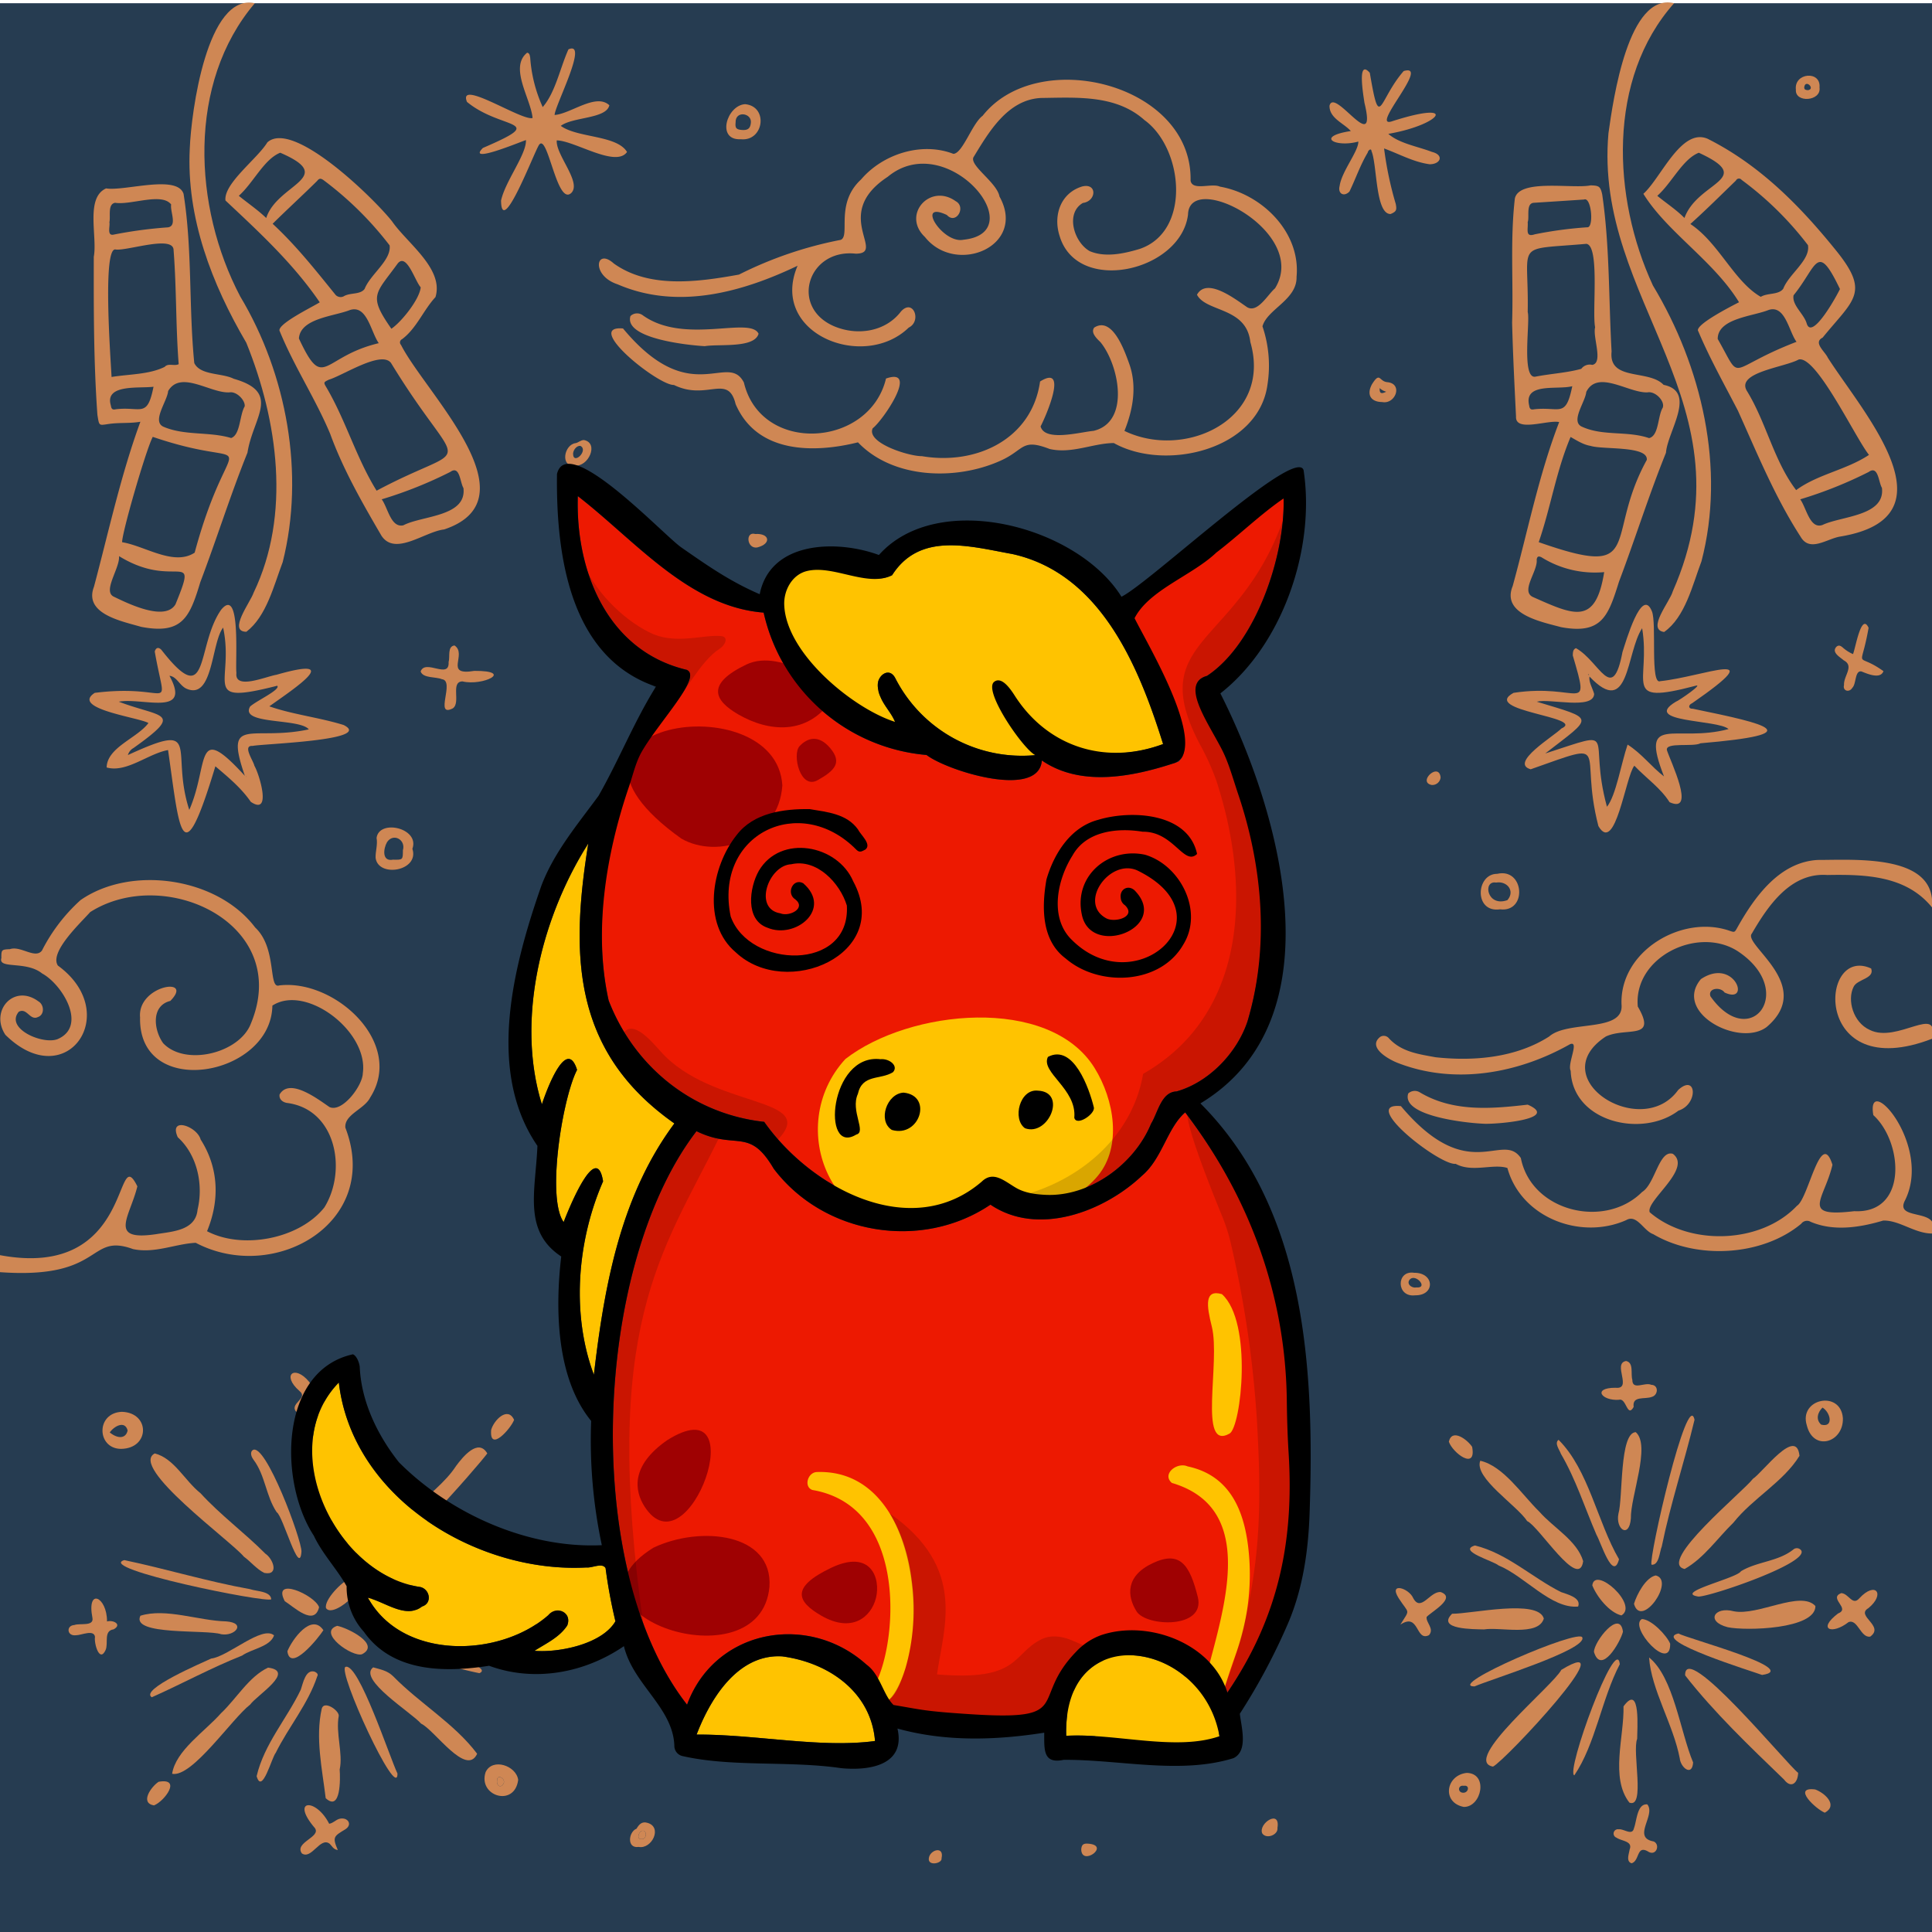 <svg width="600" height="600" viewBox="0 0 600 600" xmlns="http://www.w3.org/2000/svg" xmlns:xlink="http://www.w3.org/1999/xlink">
  <path d="M600,1H0V601H600Z" style="fill: #263C51"/>
  <g>
    <path d="M0,389.8c41.882,7.816,35.454-35.896,42.659-21.37-2.29,9.448-9.352,17.143,5.943,14.834,5.057-.824,12.176-1.13,12.757-7.62,1.857-7.756-.086-16.978-6.152-22.463-2.922-6.528,5.996-3.413,7.1.693,5.716,8.951,5.913,19.013,1.993,28.49,11.048,5.789,28.663,2.404,36.442-7.393,7.104-11.463,3.686-30.544-11.683-32.452-1.61-.319-2.43-1.386-2.228-2.619,3.097-5.315,11.86,1.424,15.47,3.89,3.943,1.875,10.306-6.607,10.378-10.501,1.832-12.945-17.678-27.78-28.088-20.985-.346,22.067-41.659,29.399-41.089,3.669-.892-10.014,16.989-12.831,9.392-5.126-6.042,1.495-5.163,9.03-2.225,13.126,6.879,7.281,23.74,3.116,27.244-6.092,12.869-30.899-26.659-49.396-49.899-34.625-3.014,3.401-12.748,12.43-10.04,16.612,20.27,14.746,2.608,40.149-16.301,21.505-4.944-7.484,2.711-15.991,10.264-10.381,1.79,1.011,1.968,4.122-.144,4.86-2.521,1.226-3.403-3.01-5.958-1.636-4.338,5.209,7.435,10.315,12.063,8.491,9.322-4.002,1.496-16.967-4.823-20.39-4.951-4.027-13.722-1.226-12.649-4.79-.03-2.584.082-2.651,2.657-2.753,3.292-1.172,7.819,3.146,9.934.457a54.068,54.068,0,0,1,12.003-15.701c15.76-10.932,42.523-7.03,54.23,8.518,6.881,6.417,3.981,19.151,7.471,17.987,17.218-2.077,39.075,17.871,28.241,34.815-1.793,3.64-8.086,5.255-7.706,9.361,11.343,29.448-22.011,48.62-46.47,35.753-6.344.316-12.734,3.384-19.471,1.95C27.076,382.737,32.502,397.434,0,395.08Z" style="fill: #CF8754"/>
    <path d="M600,281.8c-8.035-9.908-20.706-10.273-32.529-10.06-11.338-.824-18.35,9.465-23.414,18.175-2.947,3.438,19.821,16.11,4.575,29.048-8.514,6.374-29.159-4.501-20.401-14.889,10.417-6.952,15.744,8.044,7.342,4.151-1.232-1.809-5.228-1.437-4.387,1.181,12.345,17.48,27.112-1.66,8.481-14.005-12.347-7.934-32.419,1.808-31.037,17.193,6.185,10.59-3.502,6.29-9.928,9.306-19.723,12.978,11.053,32.472,22.468,16.61,5.745-5.251,6.335,4.415.088,6.41-11.253,8.548-32.883,3.589-33.47-12.376-1.133-2.139,2.837-9.468-.21-8.256-16.024,9.078-35.754,12.682-53.381,5.858-2.937-1.105-9.68-4.911-5.551-8.141a2.055,2.055,0,0,1,2.641.386c3.901,4.306,9.302,4.973,14.53,5.947,11.955,1.303,25.002.145,35.31-6.456,5.832-5.135,23.229-1.118,22.454-9.892-.671-16.481,18.644-28.092,33.551-22.933,1.599.543,1.57.532,2.472-1.096,5.339-9.495,13.055-20.255,24.935-20.897C576.274,267.073,601.418,265.162,600,281.8Z" style="fill: #CF8754"/>
    <path d="M600,383.08c-5.401-.004-10.176-4.194-15.177-4.018-7.204,2.147-15.379,3.435-22.509.38a2.232,2.232,0,0,0-2.936.609c-12.135,10.11-32.489,11.176-45.944,3.236-3.044-1.054-5.048-6.302-8.396-4.371-14.164,6.306-32.693-.789-36.901-16.187-4.427-1.437-10.943,1.51-16.065-1.292-4.906.613-30.213-19.222-16.999-17.919,21.039,25.039,31.442,7.6,37.24,16.123,3.252,16.616,26.044,22.149,37.651,10.543,4.05-2.475,5.245-13.151,9.553-11.858,6.186,4.607-8.526,14.62-7.18,18.149,12.2,10.524,34.477,9.907,45.731-2.018,3.566-2.145,7.379-24.302,11.018-12.717-2.512,10.792-10.23,16.431,6.775,14.401,16.697.84,15.147-21.443,5.918-29.827-2.382-13.943,18.47,9.226,9.814,26.522C588.197,379.433,603.295,374.783,600,383.08Z" style="fill: #CF8754"/>
    <path d="M519.904 1c-20.856,23.432-19.18,60.435-6.576,87.662,15.156,25.16,22.627,56.781,15.08,85.655-2.8,7.381-5.046,17.346-11.598,21.954-5.567-.78,1.873-9.507,2.681-12.614,25.637-58.249-24.676-89.952-19.965-142.331C501.019,30.729,505.726-2.433,519.904 1Z" style="fill: #CF8754"/>
    <path d="M79.137 1C58.113,25.721,59.965,64.261,74.604,92.066,89.067,116.196,94.71,147.126,87.802,174.551c-2.765,7.273-5.029,16.868-11.289,21.649-5.879.002,1.336-9.293,2.245-12.119,11.642-24.21,7.528-53.473-2.264-77.634C65.809,88.242,57.842,67.627,58.935,46.172,59.363,34.854,64.31-2.246,79.137 1Z" style="fill: #CF8754"/>
    <path d="M600,322.6c-37.222,14.365-35.188-29.314-18.896-21.83,1.177,3.199-4.352,3.264-5.46,5.712-2.052,4.076-.158,11.029,5.023,13.368C589.263,324.145,602.454,311.632,600,322.6Z" style="fill: #CF8754"/>
    <path d="M247.693,82.533c-17.243,8.236-37.257,13.82-55.892,5.765-8.308-2.719-6.768-11.497-1.215-6.496,11.008,7.923,26.28,5.751,38.906,3.477a121.214,121.214,0,0,1,31.617-10.789c3.07-1.335-1.857-11.252,6.298-18.749,6.691-7.863,18.754-11.797,28.681-7.96,2.892-.137,5.803-9.422,9.074-11.818,17.22-21.858,65.226-9.883,64.581,20.143.572,3.281,6.536.64,9.135,1.859,13.027,2.284,25.101,14.172,23.78,27.992.198,7.164-9.102,10.018-10.586,15.393a37.987,37.987,0,0,1,1.569,17.996c-2.684,20.402-31.766,27.189-47.739,18.246-6.48.053-13.057,3.433-19.936,1.841-8.81-3.406-7.748.29-15.236,3.638-13.762,6.214-33.377,5.716-44.28-5.701-13.37,3.33-31.293,3.663-37.992-11.857-2.337-9.631-8.938-.924-19.17-5.964-4.806.242-28.299-18.601-15.807-17.544,21.035,25.349,32.522,6.99,37.544,16.796,5.31,22.349,38.971,20.259,44.137-1.244,10.426-3.621-1.017,13.087-4.139,15.452-2.066,4.541,11.311,8.726,15.287,8.654,16.711,2.87,34.148-5.155,36.691-23.181,8.936-5.616,1.819,10.816.166,13.939,1.296,4.843,12.235,1.771,16.442,1.386,11.554-2.727,7.869-20.587,2.146-27.55-1.194-1.164-3.11-2.962-1.933-4.524,5.637-3.576,9.395,7.137,10.861,11.206,2.515,7.025,1.156,14.338-1.472,20.885,18.863,9.126,46.027-3.654,39.092-27.615-1.216-10.907-13.718-9.202-16.569-14.678,3.076-5.565,11.947,1.422,15.609,3.897,3.263,1.839,6.338-3.931,8.622-5.872,10.853-17.494-26.654-36.928-27.013-22.909-2.199,17.614-34.446,25.051-39.892,6.595-2.022-6.304.284-13.275,7.013-15.329,4.735-1.181,4.462,4.573.23,5.116-5.523,3.178-2.775,12.23,2.139,14.977,4.824,2.026,10.545.776,15.427-.675,16.19-5.416,13.633-31.317,1.544-40.047-8.841-7.903-21.012-6.995-32.118-6.856-10.357.499-16.185,10.538-21.004,18.459-1.085,2.673,7.32,7.803,8.107,12.135,8.613,15.479-13.554,24.67-23.157,12.574-7.27-6.835,1.548-16.839,9.558-11.114,3.369,1.791.111,7.428-2.741,4.283-9.864-4.634-1.306,9.03,5.133,7.688,21.873-2.251-5.044-34.842-23.511-19.538-17.682,11.621-.191,23.829-9.911,23.867-14.909-1.636-20.662,16.75-6.539,22.62,7.221,2.956,15.833,1.566,20.58-4.672,3.792-4.179,6.547,3.002,2.396,5.017C268.179,115.335,238.767,103.542,247.693,82.533Z" style="fill: #CF8754"/>
    <path d="M540.072,93.867c-7.827-12.817-22.416-21.845-29.709-33.684,5.433-4.797,11.737-20.608,19.959-17.085,15.983,8.029,28.395,20.521,39.498,34.222,11.184,13.631,5.963,15.535-3.792,27.535-3.032,1.529.73,4.298,1.609,6.222,10.91,17.087,40.162,49.457,3.986,55.535-4.104.58-9.51,5.043-12.386.141-7.986-12.325-13.504-25.899-19.512-39.221-4.212-8.141-8.744-16.218-12.304-24.648C525.955,101.048,537.814,95.017,540.072,93.867ZM580.434,141.27c-4.208-5.213-16.328-30.944-21.826-29.621-4.464,2.457-19.602,3.978-16.084,9.776,5.997,9.734,8.382,21.772,15.286,30.781C564.591,147.233,573.317,145.988,580.434,141.27ZM524.958,69.565c8.822,5.835,13.545,17.828,21.864,22.62,2.123-1.297,5.536-.535,6.991-2.534,1.718-4.534,8.506-8.908,7.659-13.526A101.929,101.929,0,0,0,540.878,55.867a1.039,1.039,0,0,0-1.774.212C534.366,60.662,529.853,65.159,524.958,69.565Zm32.971,36.588c-2.405-3.191-3.488-11.631-8.721-9.87-4.865,1.963-15.787,2.594-15.757,8.989C541.439,119.292,535.584,114.762,557.929,106.153Zm1.149,48.916c1.932,2.666,2.986,9.383,6.935,7.955,5.786-2.775,19.511-2.702,18.439-11.517-1.078-1.779-1.105-7.072-4.115-4.934A130.236,130.236,0,0,1,559.078,155.069ZM523.125,67.701c4.05-11.363,22.469-11.961,4.46-20.266-5.045,1.981-8.362,9.357-12.898,13.375C517.515,63.15,520.514,65.06,523.125,67.701ZM571.414,89.765c-7.18-14.991-7.046-7.102-14.401,1.932-.6,3.045,3.204,5.75,4.072,8.749C562.72,105.924,570.52,91.696,571.414,89.765Z" style="fill: #CF8754"/>
    <path d="M99.3,93.888c-8.231-12.063-18.849-21.832-29.278-31.619-.625-5.275,9.966-13.016,13.004-18.053,8.023-7.257,33.361,17.697,38.743,24.539,4.656,6.764,16.146,14.681,13.472,23.508-3.774,4.086-5.884,9.718-10.369,13.069a1.105,1.105,0,0,0-.417.325,1.106,1.106,0,0,0,.084,1.463c7.545,14.897,41.814,47.812,13.377,57.31-6.007.649-15.222,8.423-19.468,1.912-5.948-10.194-11.875-20.513-15.919-31.641-4.56-10.878-11.18-20.884-15.639-31.802C85.552,100.87,97.171,95.249,99.3,93.888ZM116.958,152.388c30.669-16.331,26.754-3.178,4.471-39.67-3.016-3.976-14.951,3.917-19.296,5.192-1.649.806-1.708.822-.778,2.386C107.413,130.588,110.634,142.214,116.958,152.388ZM84.669,69.495c7.254,6.726,13.163,14.192,19.36,21.855a2.153,2.153,0,0,0,2.653.708c1.98-1.263,5.171-.45,6.552-2.331,1.773-4.543,8.372-8.902,7.765-13.522a104.648,104.648,0,0,0-20.547-20.276c-.796-.558-1.314-.605-1.956.25C93.919,60.711,89.236,64.975,84.669,69.495ZM117.625,106.577c-2.492-3.542-3.624-12.029-8.979-10.283C103.7,98.257,93.261,98.831,92.832,105.13,100.656,121.851,99.837,110.789,117.625,106.577Zm.922,48.486c1.948,2.678,2.827,8.927,6.721,8.078,5.724-3.043,19.731-2.622,18.659-11.583-1.071-1.755-1.103-7.116-4.06-5.013A129.971,129.971,0,0,1,118.547,155.063ZM82.679,67.705c3.411-10.633,22.285-12.529,4.354-20.275-5.033,1.99-8.351,9.367-12.87,13.377C77.022,63.144,79.986,65.126,82.679,67.705ZM121.549,102.096c3.206-2.183,8.788-9.23,9.104-12.877-1.759-1.874-4.338-10.783-7.131-7.408C116.651,91.328,114.192,91.599,121.549,102.096Z" style="fill: #CF8754"/>
    <path d="M43.601,130.976c-3.162.561-6.422.215-9.666.669-3.298.462-3.099.773-3.684-2.812-1.171-16.324-1.159-32.725-1.125-49.086,1.18-6.193-2.704-18.356,3.829-21.238,5.687.943,22.078-4.419,24.054,1.7C59.752,77.5,58.591,95.115,60.337,112.756c1.908,3.887,8.55,3.009,12.257,4.879,14.922,4.245,5.939,12.026,4.261,22.944-5.34,13.229-9.569,26.862-14.649,40.22-3.292,10.939-5.593,16.32-18.371,13.874-5.964-1.753-17.904-3.984-14.653-12.45C33.754,165.099,37.516,147.546,43.601,130.976Zm3.845,4.693c-2.092,3.932-9.559,29.711-9.525,32.718,7.068,1.134,16.04,7.514,22.535,3.246C71.865,129.374,81.822,147.413,47.447,135.669ZM34.645,117.072c5.361-.884,11.703-.742,16.509-3.144,1.089-1.255,3.001-.135,4.339-.83-.928-11.794-.658-23.615-1.584-35.405-.012-4.779-14.297.25-17.951-.201C31.696,76.314,34.437,112.4,34.645,117.072Zm37.139,18.96c2.886-.991,2.581-7.07,4.205-9.821.249-1.811-2.457-4.754-4.745-4.355-5.898.325-15.123-7.022-19.027-.418-.259,3.147-5.169,9.416-1.448,11.093C57.392,135.372,64.942,133.976,71.785,136.032ZM36.97,172.716c.3,3.78-5.292,11.004-1.546,12.629,4.484,2.164,15.855,7.725,19.075,2.333C61.834,169.704,54.548,183.525,36.97,172.716ZM33.976,69.02c.267,1.193-.833,4.179,1.182,3.869A135.887,135.887,0,0,1,52.163,70.607c2.975-.469.601-4.999.996-7.103-2.95-3.809-12.496.266-17.407-.526C33.36,63.383,34.397,67.211,33.976,69.02ZM47.676,120.106c-4.355.582-15.336-.953-13.237,5.857.137,1.081.555,1.377,1.539,1.133C43.826,126.171,45.717,129.988,47.676,120.106Z" style="fill: #CF8754"/>
    <path d="M484.218,131.081c-3.438-.784-13.641,3.262-13.403-1.704-.471-9.703-.978-19.45-1.215-29.186.414-12.85-.629-25.769.855-38.557,1.387-6.222,17.959-2.91,23.542-4.072,2.575.088,3.039.297,3.587,2.841,2.353,16.094,1.986,32.455,2.911,48.776-.978,9.293,11.551,5.444,16.15,10.34,10.46,2.122,1.228,14.416.742,21.078-5.32,13.153-9.545,26.705-14.574,39.999-3.341,10.606-5.249,16.536-18.01,14.17-6.145-1.659-18.612-4.051-15.016-12.778C474.445,165.032,477.895,147.457,484.218,131.081ZM474.445,96.915c.816,2.781-2.012,20.685,2.33,20.073,4.698-.925,9.803-1.188,14.303-2.441a3.271,3.271,0,0,1,3.416-1.226c3.515-.649.064-8.677.889-11.676-1.001-4.776,1.519-25.325-2.715-25.921C469.823,77.737,474.86,74.662,474.445,96.915Zm3.421,71.456c33.481,11.754,20.07-1.033,33.557-25.532.51-4.465-13.56-3.146-17.442-4.361-2.248-.376-4.108-1.574-6.219-2.773C483.287,146.272,481.615,157.48,477.866,168.371ZM512.14,136.06c3.095-.755,2.631-6.796,4.235-9.438.761-2.024-2.299-5.213-4.696-4.772-5.863.29-15.505-7.2-19.049-.136-.263,3.043-4.868,8.965-1.515,10.722C497.735,135.558,505.259,133.699,512.14,136.06Zm-13.947,41.616a31.346,31.346,0,0,1-19.473-4.61c-.744-.348-1.314-.444-1.492.698.434,3.555-5.075,9.764-1.198,11.63C488.915,191.11,495.517,194.332,498.193,177.676ZM474.438,68.973c.205,2.148-.893,4.829,2.192,3.799A123.749,123.749,0,0,1,492.932,70.585c2.138.204,1.306-9.551-.992-8.618q-7.865.525-15.73,1.021C473.832,63.313,475.047,67.497,474.438,68.973ZM488.283,119.94c-4.596,1.214-15.147-1.289-13.378,6.022.135,1.088.581,1.369,1.552,1.145C484.45,126.206,486.233,129.995,488.283,119.94Z" style="fill: #CF8754"/>
    <path d="M507.562,237.798c-2.714,3.24-5.89,27.773-11.165,18.752-6.265-24.284,4.992-26.821-21.029-17.641-6.786-1.938,7.351-10.382,9.521-12.651,8.002-3.597-25.245-5.424-14.836-11.091,20.602-3.115,23.97,7.408,18.384-11.627.059-.867-.011-1.842.984-2.257,7.435,4.17,11.312,17.656,14.46,1.19.988-2.958,5.936-20.46,9.122-12.658,1.574,3.651-.623,23.138,2.634,21.722,13.429-1.394,35.14-10.673,9.882,6.845-1.308.542-1.235,1.821.235,1.731,23.638,4.854,36.151,7.829,2.346,10.718-2.198,1.226-11.027-.46-10.423,2.158,1.01,3.241,9.204,19.928.826,16.143C515.673,244.679,511.306,241.736,507.562,237.798Zm18.908-24.799c-23.362,6.137-13.692-1.027-16.487-17.899-5.044,7.555-3.856,28.202-16.359,14.997-.262,1.801,1.004,3.664,1.459,5.426-.287,4.999-13.784,1.325-17.829,2.394,18.381,5.586,17.721,4.377,2.636,16.08,23.762-7.66,12.954-6.114,19.168,16.552,2.821-3.534,4.397-13.404,6.405-19.31,4.436,2.815,7.361,6.861,11.311,9.887-7.758-19.828,3.481-10.289,20.041-14.704-3.17-3.003-27.137-1.983-16.418-8.464C521.51,217.546,529.406,212.06,526.47,212.999Zm-32.991-3.464q-.142-.258-.309-.016C493.291,209.623,493.42,209.766,493.479,209.535Z" style="fill: #CF8754"/>
    <path d="M66.886,237.98c-10.511,34.845-11.088,19.986-14.694-5.046-6.22,1.121-12.921,7.159-19.07,5.408.133-6.25,9.498-9.094,12.978-13.8-2.907-1.736-24.297-4.431-16.673-9.369,24.537-3.069,22.212,7.602,18.634-12.83.341-1.221,1.127-1.469,2.047-.553,15.157,19.455,10.637-1.041,18.555-12.405,6.298-7.7,4.318,16.447,4.764,19.601-.653,5.415,9.115,1.115,12.419.574,21.367-6.123,5.572,4.249-2.2,9.796,7.067,2.498,15.567,3.472,23.056,5.795,9.679,4.811-25.408,5.835-28.243,6.503-3.267-.237.219,4.558.553,6.176,1.556,2.657,5.469,15.652-1.122,11.187C74.9,244.687,70.929,241.415,66.886,237.98Zm19.24-25.025c-24.362,6.217-13.196-.95-16.831-18.045-3.705,4.731-3.064,22.702-11.454,18.94-2.041-.963-3.007-3.784-5.216-3.975,7.046,12.872-8.423,6.666-15.733,8.042,13.267,5.056,20.553,3.01,4.568,14.387a3.626,3.626,0,0,0-1.74,2.184c23.507-10.806,13-1.645,19.062,17.034,6.266-14.247,1.426-27.895,17.261-10.579-6.567-18.981,2.122-10.618,19.86-14.43-2.893-3.542-21.527-1.371-18.237-7.083C79.566,217.655,87.16,214.226,86.127,212.955Zm-9.625,28.104c-.048.111-.125.185.058.167Z" style="fill: #CF8754"/>
    <path d="M163.342,43.501c-1.84.588-18.531,7.575-13.365,2.443,20.804-8.955,5.797-5.425-4.948-14.294-3.022-7.365,17.065,6.014,20.368,4.993-.512-5.93-7.35-15.707-1.698-20.269.812.119.818.878.956,1.487a44.544,44.544,0,0,0,3.89,15.39c3.964-4.559,5.387-12.155,7.99-17.92,6.46-2.874-4.332,17.716-4.289,20.381,5.091-.405,12.812-6.903,16.993-3.025-.945,4.263-11.355,3.568-15.08,6.405,5.175,3.786,17.383,2.823,20.572,8.107-3.496,4.977-16.23-3.505-21.824-3.599-.382,4.469,7.785,12.99,4.532,16.303-4.484,4.292-7.32-18.742-10.022-14.925-1.445,2.047-11.645,29.113-11.812,17.328C156.886,56.296,163.529,47.943,163.342,43.501Z" style="fill: #CF8754"/>
    <path d="M421.843,43.965c-7.143,1.958-13.517-1.549-2.336-3.268-2.221-2.484-6.688-3.977-6.612-7.867,1.489-5.938,15.03,16.22,10.84-.942-.252-1.922-2.411-13.883,1.667-9.28,3.188,18.647,2.605,8.546,10.522-.541,8.493-2.517-10.368,17.585-3.823,15.667,21.208-6.85,15.546.997-.947,3.84,3.443,3.012,9.141,3.895,13.563,5.607,3.788.924,2.742,3.836-.738,3.829-4.992-.68-9.307-3.128-14.137-4.905a107.823,107.823,0,0,0,3.611,17.19c.403,1.969.161,2.429-1.585,3.168-4.752.105-4.163-15.346-5.929-19.507-.098-1.148-1.111-.169-1.192.457-2.297,3.813-3.768,8.188-5.661,12.071-1.685,1.749-3.683.7-3.05-1.734C416.647,53.25,421.914,46.972,421.843,43.965Z" style="fill: #CF8754"/>
    <path d="M48.062,451.375c6.038,1.523,9.36,8.528,14.191,12.337,6.197,6.797,13.681,12.272,20.15,18.787,2.445,1.607,4.374,6.909-.326,5.985-2.415-1.191-4.171-3.47-6.342-5.053C71.833,478.646,39.987,455.585,48.062,451.375Z" style="fill: #CF8754"/>
    <path d="M523.188,487.264c-8.831-1.951,18.403-24.221,21.189-27.998,3.058-1.986,13.524-16.344,14.471-7.154-4.959,8.106-14.517,13.172-20.541,20.783C533.366,477.695,529.224,483.84,523.188,487.264Z" style="fill: #CF8754"/>
    <path d="M558.43,550.574c-.088,3.214-2.198,4.977-4.37,2.093-10.609-10.225-21.747-20.852-30.726-32.36C523.048,509.087,554.904,547.89,558.43,550.574Z" style="fill: #CF8754"/>
    <path d="M151.331,451.383c-3.273,4.355-31.714,37.114-34.953,33.308,1.84-11.283,18.868-19.488,25.264-29.436C143.672,452.518,148.512,446.498,151.331,451.383Z" style="fill: #CF8754"/>
    <path d="M83.255,517.897c8.658,1.105-3.444,8.533-5.557,11.466-5.7,4.4-18.044,22.764-24.243,21.503,1.101-7.232,10.222-13.177,15.173-18.798C73.433,527.55,77.292,520.688,83.255,517.897Z" style="fill: #CF8754"/>
    <path d="M148.182,544.651c-3.381,7.306-13.215-7.4-17.402-9.357-2.949-3.409-19.764-13.745-14.897-17.482,2.186.627,4.396.972,6.213,2.761C130.295,528.969,141.206,535.334,148.182,544.651Z" style="fill: #CF8754"/>
    <path d="M491.667,484.833c-1.285,9.307-13.719-10.855-17.389-12.44-3.151-4.88-16.61-13.429-14.574-18.745,7.194,1.632,12.947,10.536,18.356,15.82C482.408,474.44,489.801,478.473,491.667,484.833Z" style="fill: #CF8754"/>
    <path d="M463.661,548.635c-9.982-1.807,18.798-25.25,21.216-30.045C505.37,506.169,467.41,546.845,463.661,548.635Z" style="fill: #CF8754"/>
    <path d="M460.605,348.975c-5.181-.204-25.53-2.387-23.265-9.386a2.985,2.985,0,0,1,3.53-.392c10.314,6.196,22.188,5.179,33.57,3.864C484.925,347.65,463.748,349.263,460.605,348.975Z" style="fill: #CF8754"/>
    <path d="M218.891,107.505c-5.176-.284-25.194-2.369-23.102-9.346a2.96,2.96,0,0,1,3.722-.324c12.909,9.42,33.468.261,36.071,5.813C234.259,108.248,223.197,106.761,218.891,107.505Z" style="fill: #CF8754"/>
    <path d="M538.419,500.392c7.516,1.524,20.78-6.627,25.374-1.629.08,7.229-21.66,7.766-27.224,6.587C529.595,503.563,532.405,498.793,538.419,500.392Z" style="fill: #CF8754"/>
    <path d="M98.007,471.421c1.596-7.005-7.483-22.097-2.194-25.939,7.14.058,8.254,21.733,7.088,27.405C101.67,478.845,96.46,477.124,98.007,471.421Z" style="fill: #CF8754"/>
    <path d="M460.887,506.033c-3.171-.089-14.915.067-9.928-4.872,6.005.066,26.738-4.688,28.489,1.493C477.748,508.329,465.804,505.204,460.887,506.033Z" style="fill: #CF8754"/>
    <path d="M105.49,549.544c.213,2.785.388,13.273-4.343,8.895-1.089-9.077-3.257-18.671-1.234-27.77.671-2.688,5.302.417,5.296,2.158C104.186,538.287,106.588,544.509,105.49,549.544Z" style="fill: #CF8754"/>
    <path d="M140.984,504.799c-3.109-.014-21.237.345-12.28-4.819,9.685.583,19.928-1.365,29.256-.117C159.214,506.844,145.408,504.014,140.984,504.799Z" style="fill: #CF8754"/>
    <path d="M508.442,539.999c-1.624,4.027,2.633,21.699-2.418,19.823-6.025-7.732-1.595-20.528-1.828-29.893C509.684,522.375,508.386,537.698,508.442,539.999Z" style="fill: #CF8754"/>
    <path d="M47.146,527.099c-3.946-2.387,15.704-10.744,18.448-12.023,5.25-.597,15.86-10.417,19.515-7.191-1.195,3.527-6.952,4.179-9.934,6.276C65.585,517.955,56.476,522.951,47.146,527.099Z" style="fill: #CF8754"/>
    <path d="M502.617,470.112c1.431-4.921.289-25.159,5.379-25.346,4.758,4.095-1.687,20.106-1.512,26.8C505.956,477.981,501.647,474.903,502.617,470.112Z" style="fill: #CF8754"/>
    <path d="M68.708,507.526c-4.506-1.545-28.174.496-25.108-5.742,7.862-2.477,18.115,1.558,26.681,1.756C76.62,504.039,72.945,508.26,68.708,507.526Z" style="fill: #CF8754"/>
    <path d="M502.799,484.243c-1.857,7.112-5.689-5.419-6.992-7.586-3.64-8.412-6.398-17.212-11.061-25.175-.429-1.231-2.105-3.307-.722-4.334C493.401,456.491,496.038,472.626,502.799,484.243Z" style="fill: #CF8754"/>
    <path d="M526.251,440.925c-3.159,13.151-7.454,26.035-10.168,39.317-.706,1.729-.829,5.939-3.188,5.695C511.9,484.13,524.105,430.868,526.251,440.925Z" style="fill: #CF8754"/>
    <path d="M38.613,484.507c13.202,2.778,25.773,6.643,39.031,9.017,1.985.704,6.428.611,6.591,3.143C82.824,497.917,29.482,487.107,38.613,484.507Z" style="fill: #CF8754"/>
    <path d="M123.445,550.81c.034,8.952-18.838-32.084-16.139-33.154C111.366,516.299,120.982,545.621,123.445,550.81Z" style="fill: #CF8754"/>
    <path d="M525.814,547.348c-.304,4.487-3.877,1.6-4.151-1.281-1.986-10.48-8.883-21.367-9.524-31.32C519.768,520.867,521.78,537.719,525.814,547.348Z" style="fill: #CF8754"/>
    <path d="M114.04,497.297c-5.704-4.012,26.217-12.867,29.951-14.722C160.625,482.421,116.241,495.714,114.04,497.297Z" style="fill: #CF8754"/>
    <path d="M457.909,523.734c-9.211-.049,32.688-18.14,33.496-15.196C492.824,512.322,462.966,521.541,457.909,523.734Z" style="fill: #CF8754"/>
    <path d="M458.066,479.962c10.042,2.474,17.736,9.96,26.71,14.467,1.912.706,6.384,1.722,5.327,4.499-8.359.781-16.566-9.448-24.735-12.78C463.896,484.806,452.463,481.62,458.066,479.962Z" style="fill: #CF8754"/>
    <path d="M79.7,551.614c2.339-10.015,9.417-17.872,13.719-26.879.674-1.949,1.472-6.398,4.278-5.593.612.297,1.271.772.828,1.452-2.882,8.663-8.838,15.6-12.897,23.766C84.359,545.887,81.401,557.491,79.7,551.614Z" style="fill: #CF8754"/>
    <path d="M147.302,208.348c12.544-.074,2.643,4.786-3.69,3.267-3.811.084-.415,6.645-2.994,8.376-5.872,2.993.821-8.584-3.388-9.061-1.948-.818-5.814-.226-6.597-2.394,1.425-4.01,8.99,2.583,8.69-2.926.496-1.619-.463-4.89,1.837-5.156C145.253,203.232,137.679,209.968,147.302,208.348Z" style="fill: #CF8754"/>
    <path d="M527.46,495.826c-7.833-1.207,11.94-5.667,13.207-7.858,5.109-3.07,11.466-2.966,16.234-6.725a1.679,1.679,0,0,1,1.857-.269,1.707,1.707,0,0,1,.526.398C562.566,485.195,531.098,495.886,527.46,495.826Z" style="fill: #CF8754"/>
    <path d="M93.623,481.894c-.602,8.073-5.736-11.151-7.69-12.258-3.383-5.055-3.526-11.434-7.216-16.326-.934-1.251-.949-2.477-.239-2.967C82.398,447.747,93.765,478.3,93.623,481.894Z" style="fill: #CF8754"/>
    <path d="M571.817,494.753c2.365.134,3.451,4.087,5.632,1.596,5.056-5.453,8.149-1.285,2.796,3.082-4.116,2.395,5.163,5.485.58,8.832-2.997.51-3.878-5.589-6.744-4.498-5.115,4.015-9.855,2.316-3.246-2.696C574.835,499.529,567.693,496.352,571.817,494.753Z" style="fill: #CF8754"/>
    <path d="M104.844,428.46c-.372,3.078-6.33,4.085-4.01,7.245,4.02,5.122,1.398,8.48-2.972,2.784-1.844-3.869-3.615,2.043-6.04-.254-1.751-2.473,4.037-4.01,1.165-6.262-5.692-4.986-1.495-8.302,3.002-2.858C98.214,432.825,101.973,423.455,104.844,428.46Z" style="fill: #CF8754"/>
    <path d="M547.221,520.169c-2.392-.919-34.663-10.843-25.972-12.883C523.469,508.721,559.81,518.402,547.221,520.169Z" style="fill: #CF8754"/>
    <path d="M117.623,460.945c-1.129,2.91-9.362,34.306-12.373,27.195C106.57,485.767,115.088,449.743,117.623,460.945Z" style="fill: #CF8754"/>
    <path d="M434.894,504.542c3.121-5.055,2.765-3.096-.547-8.244-3.195-5.082,3.253-3.09,4.556.044,2.411,4.442,5.252-2.287,8.542-1.908,4.974,1.823-2.868,6.073-4.398,7.72-.256,1.783,2.499,3.653.73,5.663C439.547,509.923,440.84,500.628,434.894,504.542Z" style="fill: #CF8754"/>
    <path d="M102.229,566.386c1.273-.21,1.926-1.13,3.07-1.505,2.574-.745,4.365,1.66,1.97,3.212-3.545,2.157-4.134,2.342-2.36,6.457-1.421-.196-1.808-1.281-2.484-1.914-2.944-2.407-5.649,5.035-8.683,2.953-2.414-3.429,6.022-5.04,4.065-7.844C90.035,558.697,98.136,558.286,102.229,566.386Z" style="fill: #CF8754"/>
    <path d="M503.044,516.837c-5.655,10.78-7.529,24.797-14.125,34.511C486.107,550.445,502.035,506.964,503.044,516.837Z" style="fill: #CF8754"/>
    <path d="M148.873,519.621a117.379,117.379,0,0,1-22.768-7.144c-3.779-1.166-10.729-2.642-12.339-6.084.845-1.603,3.07-.003,4.324.299C121.107,509.535,155.12,516.99,148.873,519.621Z" style="fill: #CF8754"/>
    <path d="M575.467,203.135c.786-1.824,2.567-13.035,4.842-8.163-2.484,14.135-4.295,7.085,4.612,13.459-.915,2.606-4.983.836-6.813.097-2.116-.385-1.575,3.86-2.855,5.083-.936,1.564-3.079.989-2.571-.904-.17-2.789,3.274-5.87-.087-7.625-1.145-1.015-3.892-2.472-2.292-4.208.761-.703,1.415-.272,2.082.313A12.017,12.017,0,0,0,575.467,203.135Z" style="fill: #CF8754"/>
    <path d="M572.328,440.423c.225,7.615-9.161,10.453-11.201,2.252C558.515,434.36,571.661,431.579,572.328,440.423Zm-6.331-3.288c-1.544,1.5-2.162,3.735-.417,5.294C569.531,443.466,568.521,438.647,565.997,437.135Z" style="fill: #CF8754"/>
    <path d="M504.989,422.671c2.486.514,1.37,3.987,1.947,5.847-.013,3.421,3.877.62,5.882,1.547,2.343.052,2.193,3.19.18,3.75-2.234.844-6.149-.444-5.651,3.123-2.037,3.593-2.237-2.968-4.577-2.215-5.412.353-8.334-3.728-1.1-3.741C507.129,431.583,500.651,423.429,504.989,422.671Z" style="fill: #CF8754"/>
    <path d="M37.851,438.452c8.845.268,8.745,11.42-.295,11.51C30.039,449.885,29.692,438.783,37.851,438.452Zm-3.768,6.407c2.547,2.084,5.035,1.916,5.554-.62C38.789,441.01,35.391,442.954,34.083,444.859Z" style="fill: #CF8754"/>
    <path d="M33.236,503.553c1.979-.543,4.788.959,2.042,2.455-3.195.447-1.545,4.263-2.482,6.417-1.888,4.115-3.651-2.069-3.293-4.1-.374-2.372-4.22-.487-5.857-.49-2.903.401-3.171-3.039-.553-3.168,1.643-.649,6.068.513,5.622-2.161C26.837,492.885,33.27,495.884,33.236,503.553Z" style="fill: #CF8754"/>
    <path d="M167.285,500.388c-9.141-1.047-13.445-7.316-.852-3.674,3.998,1.94,2.335-5.613,6.312-3.757,2.337,1.14-.918,3.371.039,4.817.949,1.223,3.912.787,4.189,2.696-1.816,3.248-6.131-2.329-7.013,2.989-.235,1.863-2.806,4.553-3.415,1.426C166.494,503.354,167.416,501.987,167.285,500.388Z" style="fill: #CF8754"/>
    <path d="M502.711,568.109c1.557-.228,4.193,2.122,4.721-.319.892-2.262.955-7.721,4.149-7.419,2.752,3.293-4.847,10.284,1.946,11.5,2.133.896.925,4.556-1.523,3.247-3.836-2.389-2.72,2.783-5.288,3.535-1.824-.544-.81-2.925-.624-4.269,1.061-2.646-2.489-2.573-4.086-3.686a1.346,1.346,0,0,1,.705-2.589Z" style="fill: #CF8754"/>
    <path d="M128.072,263.605c2.273,6.915-10.669,9.091-11.429,2.781-.051-2.076.694-4.068.304-6.158C117.744,254.281,130.436,257.164,128.072,263.605Zm-2.946.445c.958-3.252-2.957-5.456-4.92-2.535-1.176,2.061-1.647,6.137,1.842,5.465C125.121,267.039,125.121,267.038,125.126,264.05Z" style="fill: #CF8754"/>
    <path d="M465.871,282.401c-8.2,1.182-7.533-11.079-.891-11.026C473.401,269.427,474.399,283.418,465.871,282.401Zm-1.254-8.311c-4.211-.736-2.853,7.74,3.519,5.455C470.608,276.729,468.052,273.508,464.617,274.09Z" style="fill: #CF8754"/>
    <path d="M160.928,552.752c-1.106,8.629-12.59,5.034-10.116-2.401C152.904,545.833,160.309,548.3,160.928,552.752Zm-6.553.207c-.263,1.922,1.562,2.532,2.163.494C156.531,552.004,154.31,550.996,154.375,552.959Z" style="fill: #CF8754"/>
    <path d="M454.607,561.16c-6.908-1.319-5.64-9.863.906-10.572C462.313,550.73,460.135,561.215,454.607,561.16Zm-.02-6.564c-1.9-.325-1.975,2.176-.146,2.153C456.11,556.782,456.538,554.262,454.587,554.596Z" style="fill: #CF8754"/>
    <path d="M230.04,43.24c-7.675.396-4.331-10.551,1.359-10.89C238.714,33.036,237.237,44.006,230.04,43.24Zm3.147-5.084c.382-3.063-4.848-3.937-4.739-.126-.188,1.696.185,2.171,1.821,2.322C232.224,40.532,233.009,39.942,233.187,38.156Z" style="fill: #CF8754"/>
    <path d="M100.431,506.275c-1.451,2.319-10.299,13.323-11.182,6.536C90.723,509.166,96.745,500.783,100.431,506.275Z" style="fill: #CF8754"/>
    <path d="M104.712,504.92c3.119.567,13.63,5.73,7.744,8.804C109.523,514.833,98.353,506.981,104.712,504.92Z" style="fill: #CF8754"/>
    <path d="M494.504,492.353c.754-6.23,14.533,6.095,9.04,9.33C499.833,500.81,495.893,495.888,494.504,492.353Z" style="fill: #CF8754"/>
    <path d="M495.024,513.044c-.104-3.06,8.042-13.609,9.001-6.299C503.238,509.958,497.253,520.306,495.024,513.044Z" style="fill: #CF8754"/>
    <path d="M99.093,499.134c-1.483,6.079-7.79-.07-10.661-1.876C84.333,489.354,97.811,495.359,99.093,499.134Z" style="fill: #CF8754"/>
    <path d="M507.451,498.078c.871-2.914,3.66-8.189,6.755-8.812C520.41,490.801,509.659,506.041,507.451,498.078Z" style="fill: #CF8754"/>
    <path d="M518.689,510.465c.169,9.227-13.03-5.282-8.781-7.66C512.892,502.919,517.611,507.874,518.689,510.465Z" style="fill: #CF8754"/>
    <path d="M108.661,490.281c8.996-.293-4.967,12.839-7.409,9.147C100.58,496.822,106.358,490.988,108.661,490.281Z" style="fill: #CF8754"/>
    <path d="M429.264,124.86c-3.615-.033-4.933-2.348-3.163-5.565,2.522-3.976,2.139-.901,4.67-.616C435.834,119.092,433.388,125.646,429.264,124.86Zm-.792-4.329c-.065,1.649.408,1.902,2.038,1.122A4.599,4.599,0,0,1,428.472,120.531Z" style="fill: #CF8754"/>
    <path d="M439.462,402.271c-5.9.703-5.923-7.891-.263-6.996C445.535,395.217,445.782,402.377,439.462,402.271Zm.379-2.452c3.797.337.069-4.19-1.87-2.612C436.53,398.557,438.301,400.127,439.841,399.819Z" style="fill: #CF8754"/>
    <path d="M178.488,144.55c-4.589.537-3.33-6.48.273-6.934.861-.147,1.57-.969,2.603-.959C186.132,137.615,182.671,145.165,178.488,144.55Zm-.514-3.749c-.049,3.893,4.939-.962,2.272-2.33C179.216,138.343,178.124,139.521,177.974,140.801Z" style="fill: #CF8754"/>
    <path d="M198.339,573.577c-3.773.575-3.152-4.702-.66-5.664.782-1.333,1.682-2.323,3.363-1.817C205.844,567.387,202.443,574.364,198.339,573.577Zm.899-2.436c1.626.235,1.816-2.839.265-2.592C198.328,568.701,197.572,571.362,199.238,571.141Z" style="fill: #CF8754"/>
    <path d="M565.067,27.148c.644,4.342-7.66,4.911-7.337.711C557.099,22.531,565.558,21.848,565.067,27.148Zm-4.753-.014c-.002.805.601.811,1.148.872C563.915,27.651,560.636,24.388,560.314,27.135Z" style="fill: #CF8754"/>
    <path d="M159.658,440.956c-1.055,2.786-7.728,10.24-7.122,3.114C153.331,441.076,157.698,436.606,159.658,440.956Z" style="fill: #CF8754"/>
    <path d="M566.717,562.952c-2.789-1.113-10.332-8.149-2.992-7.221C566.727,556.825,570.912,560.644,566.717,562.952Z" style="fill: #CF8754"/>
    <path d="M47.811,560.685c-4.521-.783-.736-5.94,1.446-7.335C56.577,552.03,51.075,559.426,47.811,560.685Z" style="fill: #CF8754"/>
    <path d="M449.952,447.726c.998-4.309,5.855-.526,7.23,1.603C458.598,456.827,451.119,451.216,449.952,447.726Z" style="fill: #CF8754"/>
    <path d="M396.725,567.651c.299,2.18-3.453,3.652-4.733,1.709C390.707,566.267,397.692,561.742,396.725,567.651Z" style="fill: #CF8754"/>
    <path d="M235.126,170.028c-3.24.471-3.706-5.105-.566-4.19C239.03,165.548,239.687,168.898,235.126,170.028Z" style="fill: #CF8754"/>
    <path d="M337.942,572.562c7.117.528-2.08,7.208-2.154,1.773C335.895,572.888,336.434,572.444,337.942,572.562Z" style="fill: #CF8754"/>
    <path d="M447.387,241.457a2.583,2.583,0,0,1-2.779,2.32C440.119,242.841,446.938,236.53,447.387,241.457Z" style="fill: #CF8754"/>
    <path d="M292.411,577.09c.29,1.645-4.355,2.572-3.951-.019C288.771,574.47,293.291,573.131,292.411,577.09Z" style="fill: #CF8754"/>
    <path d="M493.479,209.535c-.049-.058-.098-.115,0,0C493.024,209.489,493.405,209.845,493.479,209.535Z" style="fill: #CF8754"/>
    <path d="M86.127,212.955c.208-.194.419-.36.683-.082C86.551,213.116,86.365,213.34,86.127,212.955Z" style="fill: #CF8754"/>
    <path d="M76.501,241.059c.035.116.104.198-.076.159Z" style="fill: #CF8754"/>
    <path d="M154.375,552.959c-.065-1.963,2.157-.956,2.163.494C155.937,555.491,154.112,554.881,154.375,552.959Z" style="fill: #CF8754"/>
    <path d="M199.503,568.549c-1.175.152-1.931,2.813-.265,2.592C200.864,571.376,201.054,568.302,199.503,568.549Z" style="fill: #CF8754"/>
  </g>


  <g>
    <path d="M307.594,374.119c14.748,9.991,35.261,2.179,47.066-8.993,6.293-5.306,7.783-14.757,13.406-19.663,21.525,28.246,33.974,62.215,32.434,98.037,3.212,30.605-1.731,56.254-19.33,82.159-5.198-16.932-28.607-23.477-43.17-15.159-20.34,17.445-1.621,24.82-37,22.5-8.039-.279-17.687-.955-25-2.5-1.59-4.354-3.581-10.392-6.948-13.578-18.067-16.271-47.126-10.946-55.679,12.487-33.145-42.287-29.094-136.437,2.922-178.107,12.317,6.001,16.378-1.399,23.999,11.668C255.877,383.564,286.252,388.522,307.594,374.119Z" style="fill: #ED1901"/>
    <path d="M237.158,190.249a56.812,56.812,0,0,0,50.585,44.215c6.364,4.903,34.844,13.861,35.816,1.705,12.454,8.564,29.184,4.874,42.433.382,8.007-7.241-11.072-38.355-15.492-47.051,14.414-13.239,30.5-27.5,48.127-34.706.597,17.708-8.785,45.323-23.772,55.109-10.872,2.842,7.639,21.958,8.145,29.597,9.737,24.444,12.003,52.191,4.425,77.679-3.272,9.92-12.118,18.982-22.038,21.779-4.737.182-5.848,6.615-7.91,10.008-5.763,14.086-22.382,25.055-37.525,21.437-5.438-.025-10.078-8.299-15.078-3.427-21.976,18.829-53.098,1.964-67.547-18.575-22.009-2.424-40.268-16.875-48.299-37.675-5.206-23.259-.377-50.063,7.972-72.226.144-7.859,22.362-27.494,16.274-30.47-24.647-5.82-34.599-30.656-33.827-53.954C197.05,167.667,213.907,188.45,237.158,190.249Z" style="fill: #ED1901"/>
  </g>
  <g>
    <path d="M339.896,331.618c6.201,9.945,8.55,24.401,1.116,33.462-8.003,9.756-24.81,14.545-31.832,5.43-5.17-1.72-13.181,8.972-20.521,9.025-29.887,6.893-45.455-29.572-26.129-50.633C282.419,313.432,325.845,309.082,339.896,331.618Z" style="fill: #FFC300"/>
    <path d="M283.188,491.255a65.961,65.961,0,0,1-1.912,26.563c-2.469,8.206-6.644,15.273-10.275,6.683,7.5-11.5,12.057-56.527-18.686-61.769-2.78-.953-1.516-5.5,1.414-5.579C272.342,456.52,281.186,474.278,283.188,491.255Z" style="fill: #FFC300"/>
    <path d="M381.857,445.208c-9.904,5.602-2.754-22.225-5.525-33.262-1.611-6.416-2.367-11.643,3.142-10.043C389.127,410.578,385.446,443.178,381.857,445.208Z" style="fill: #FFC300"/>
    <path d="M361.21,231.074c-19.61,7.238-39.158.537-48.709-18.073-.286-.571-.895-.295-1.5-.5s-.926.22-1.5.5c1.5,8.5,7.246,16.32,12.048,21.512a44.185,44.185,0,0,1-43.514-23.908c-2.124-4.101-6.537.024-5.221,3.425.488,4.114,3.683,6.573,5.146,10.153-15.459,1.318-54.417-42.663-27.459-48.682,8.518-1.701,18.798,7.074,26.549,3.135,8.636-13.533,24.064-8.973,37.354-6.574C341.786,178.136,353.634,206.826,361.21,231.074Z" style="fill: #FFC300"/>
    <path d="M165.978,512.677c3.62-2.3,7.745-4.164,10.184-7.861,1.572-4.079-3.27-6.318-5.889-3.224-15.19,13.319-45.349,13.996-55.991-5.382,5.345,1.301,11.778,6.639,16.799,2.7,3.226-1.007,2.455-5.355-.556-6.047-26.276-3.787-45.18-43.154-25.297-63.515,4.141,35.879,42.927,59.304,76.875,57.448,1.82.201,4.888-1.57,5.963.19a159.808,159.808,0,0,0,3.06,16.517C186.963,510.634,173.596,513.287,165.978,512.677Z" style="fill: #FFC300"/>
    <path d="M209.437,348.9c-16.823,22.613-21.804,50.692-25.003,78.054-7.085-18.92-5.161-41.687,2.856-60.076-2.072-12.988-10.792,8.9-12.249,12.658-5.376-7.518-.366-38.541,4.17-47.283-3.337-10.706-9.742,7.021-10.919,10.711-8.189-26.294-.074-58.215,14.408-81.017C177.065,296.85,177.86,326.705,209.437,348.9Z" style="fill: #FFC300"/>
    <path d="M216.336,538.69c4.291-11.261,12.883-25.111,26.572-24.291,14.365,1.912,27.611,11.008,28.839,26.282C254.991,542.987,234.383,538.571,216.336,538.69Z" style="fill: #FFC300"/>
    <path d="M383.51,514.519q.256-.739.515-1.482a72.754,72.754,0,0,0,3.999-28.26c-.807-13.194-4.605-26.277-19.197-29.374-3.238-1.459-8.126,2.348-4.896,5.133,24.676,7.289,17.534,34.164,12.117,54.549-.875,3.292-1.704,6.414-2.348,9.258q-.556-.369-1.142-.762c-1.431-.955-2.99-1.996-4.657-3.031a28.095,28.095,0,0,0-15.635-6.445,22.304,22.304,0,0,0-8.031.218q-.987.768-1.891,1.509a17.957,17.957,0,0,0-8.676,8.884c-2.086,3.049-2.707,5.595-2.207,7.707a39.773,39.773,0,0,0-.335,6.645,75.892,75.892,0,0,1,8.808.095c10.371,3.304,27.762,2.807,38.922,1.164q-.103-.558-.18-1.12l.036-.013q-.053-.303-.111-.603C377.772,530.985,380.601,522.866,383.51,514.519Z" style="fill: #FFC300"/>
  </g>
  
  <g>
    <path d="M229.288,221.873c-7.6-4.4-10-9.5,2.5-15.5,11.176-5.364,28.459,8.126,26.5,11C250.788,228.373,238.788,227.373,229.288,221.873Z" style="fill: #9F0102"/>
    <path d="M211.589,260.429c-50.474-36.013,29.484-48.31,31.377-16.516C241.78,261.019,222.837,266.917,211.589,260.429Z" style="fill: #9F0102"/>
    <path d="M202.895,480.671c-32.769,20.402,33.19,42.989,36.062,12.164C240.12,476.036,217.436,473.719,202.895,480.671Z" style="fill: #9F0102"/>
    <path d="M255.043,501.747c-7.6-4.4-9.5-8.811,3-14.811s15.5,3.311,14,9.311S264.543,507.247,255.043,501.747Z" style="fill: #9F0102"/>
    <path d="M207.16,447.291c-11.457,8-10.043,15.748-7.043,20.5C213.819,489.305,234.835,429.824,207.16,447.291Z" style="fill: #9F0102"/>
    <path d="M352.984,500.453c-3-4.752-3.5-11,5-15s11.5.5,14,10.5S355.984,505.205,352.984,500.453Z" style="fill: #9F0102"/>
    <path d="M257.849,232.361c-3.686-4.404-7.26-3.13-9.562-.61-2.303,2.52.194,13.587,5.644,10.541C259.38,239.246,261.535,236.765,257.849,232.361Z" style="fill: #9F0102"/>
  </g>


  <g style="opacity: 0.15">
    <path d="M402,478.5c-1.899,13.804-18.86,54.824-19.5,47,0,0-2.5,4.5-2.5-1,4.853-11.42,8.13-25.888,9.738-38.369,1.93-14.977,1.46-30.247.594-45.323a333.837,333.837,0,0,0-8.176-55.042,53.958,53.958,0,0,0-2.623-8.096c-28.224-69.067,6.619-12.926,15.967,14.83C402.851,420.766,401.406,449.53,402,478.5Z"/>
    <path d="M398.746,160.795C400,216.5,366.594,202,379.115,231.725c14.503,34.434,31.318,93.166-15.615,108.775-5.148,15.321-28.56,38.88-43.5,30,17.5-5.5,31.915-18.865,35-37,32.652-18.638,33.505-58.262,22.725-91.12a77.217,77.217,0,0,0-5.216-11.459C355.357,198.022,384.739,200.883,398.746,160.795Z"/>
    <path d="M276.31,470C300.5,487,293,505.5,291,520c25.872,2.192,23.285-6.383,32.376-10.887,2.865-1.419,6.254-1.017,9.213.191,16.473,6.723,1.545,4.533-6.589,21.196-10.232,9.746-37,3.5-51-1.5C285.5,519.5,287,488,276.31,470Z"/>
    <path d="M200,506c-20-36-9.431-137.069,12-156,3.185-2.813,6,.5,11.5,3C205.5,389.5,186.5,411.5,200,506Z"/>
    <path d="M241.5,354c-12-9-28.204-8.824-37.5-18.5-3.731-2.469-12.744-12.031-10.238-14.918,3.138-3.614,8.315,2.516,11.512,6.077C221.273,344.483,254.661,340.384,241.5,354Z"/>
    <path d="M209,219s-26.833-23.841-27.454-43.178C185.723,184.906,194.744,193.407,203,197c7.63,3.059,16.005-.046,21.064.554,2.214.263,1.265,2.737-.61,3.945C217.518,205.321,212.614,215.386,209,219Z"/>
  </g>
  <g><!--filter-->
    <path d="M261.241,549.12c-16.052-2.362-34.035-.253-49.442-3.795a3.262,3.262,0,0,1-2.376-3.177c-.403-11.842-12.81-19.022-15.661-30.921-12.278,8.401-27.881,11.231-41.867,6.093-13.726,2.13-29.979,2.082-38.883-10.552a20.547,20.547,0,0,1-5.363-14.148c-2.933-5.279-7.527-10.026-10.198-15.712-10.907-16.679-10.765-51.277,12.162-56.32,1.237.527,1.985,2.727,2.108,3.891.449,10.819,5.535,21.273,12.157,29.628,15.979,16.045,40.157,26.849,63.025,25.764a156.314,156.314,0,0,1-3.311-38.586c-10.749-13.164-11.257-34.391-9.297-51.073-11.972-7.89-7.964-20.417-7.388-34.349-15.952-23.228-7.55-55.657,1.205-80.749,3.936-10.42,11.255-19.081,17.769-27.964,6.36-11.142,11.007-22.967,17.832-33.916-26.989-9.164-31.041-41.282-30.735-66.034,3.199-13.17,32.951,18.874,38.616,22.811l.546.38c7.999,5.559,14.724,10.228,23.794,14.148,3.312-16.651,24.107-16.953,37.02-12.179,18.215-20.442,61.562-9.102,75.327,12.959,8.672-4.21,54.081-46.876,56.554-39.322,3.727,24.167-6.416,54.158-25.834,69.34,18.605,36.795,36.932,101.329-6.198,127.331,32.844,32.865,35.458,82.534,33.901,127.408-.4,11.549-2.067,23.107-6.557,33.755a191.091,191.091,0,0,1-15.11,28.395c.495,4.218,2.661,11.572-1.981,13.791-16.579,5.137-35.487.382-52.739.516-6.548,1.387-5.986-3.42-6.024-8.426-15.144,2.365-30.668,2.844-45.578-1.286C281.329,548.255,269.919,549.962,261.241,549.12Zm46.353-175.001c-21.354,14.411-51.707,9.436-67.299-11.151-7.696-13.118-11.573-5.623-23.998-11.666-32.006,41.705-36.092,135.703-2.924,178.106,8.604-23.437,37.57-28.755,55.678-12.484,4.249,2.961,5.233,9.479,8.45,12.576,9,1.5,9.5,1.92,23.523,2.84,33.067,2.17,18.532-4.234,33.121-19.326a19.986,19.986,0,0,1,7.84-5.214c14.543-4.907,34.465,2.525,39.185,17.858,16.037-23.643,20.721-47.324,19.017-74.507-.341-5.434-.493-10.885-.559-16.33-.398-32.73-11.685-63.282-31.562-89.359-5.619,4.902-7.114,14.36-13.409,19.661C342.855,376.297,322.343,384.108,307.594,374.119ZM237.158,190.248c-23.26-1.805-40.097-22.575-57.711-36.173-.734,23.335,9.138,48.093,33.826,53.952,4.957,2.15-8.677,16.185-13.964,25.416-1.898,3.313-2.713,7.172-3.95,10.785-7.175,20.971-11.102,45.114-6.335,66.498,8.065,20.787,26.268,35.264,48.303,37.673,14.438,20.528,45.58,37.428,67.548,18.576,3.585-3.481,6.978-.24,10.616,1.895,2.734,1.605,6.012,2.047,9.179,2.2,13.74.663,27.626-9.485,32.807-22.103,2.103-3.355,3.131-9.866,7.909-10.012,9.941-2.79,18.737-11.866,22.039-21.776,6.846-23.023,4.738-47.949-2.906-70.571-1.624-4.806-2.947-9.82-5.302-14.314-4.576-8.731-12.664-20.07-4.367-22.394,15.114-9.998,24.265-37.15,23.777-55.107-7.371,5.088-13.79,11.396-20.892,16.822-7.532,7.176-20.881,11.573-25.385,20.373,4.038,8.087,19.678,34.205,14.773,43.132a4.76,4.76,0,0,1-2.863,2.005c-12.955,4.216-28.781,7.232-40.702-.957-.932,12.155-29.479,3.192-35.815-1.704a56.815,56.815,0,0,1-50.585-44.216Zm124.051,40.825c-7.566-24.241-19.428-52.944-46.805-59.013-13.29-2.394-28.72-6.963-37.353,6.574-7.701,3.918-18.392-3.419-26.623-1.248-4.397,1.159-7.024,5.851-6.879,10.395.486,15.231,21.516,32.333,34.411,36.401-1.152-2.82-3.381-4.946-4.513-7.732a7.527,7.527,0,0,1-.694-4.886c.746-2.448,3.665-4.075,5.282-.958a44.188,44.188,0,0,0,43.514,23.906c-3.619-1.612-16.331-19.954-12.817-22.753,2.205-1.756,4.834,1.823,6.351,4.2C325.173,231.775,343.002,237.798,361.209,231.073ZM165.978,512.676c7.626.627,20.976-2.058,25.149-9.172a159.57,159.57,0,0,1-3.061-16.518c-1.052-1.761-4.164.011-5.963-.193-33.95,1.856-72.73-21.563-76.875-57.446-19.882,20.36-.981,59.727,25.296,63.515,2.991.671,3.803,5.061.556,6.045-5.019,3.949-11.453-1.407-16.798-2.698,10.641,19.377,40.801,18.702,55.992,5.382,2.584-3.089,7.497-.859,5.888,3.224C173.724,508.512,169.598,510.376,165.978,512.676Zm43.459-163.777c-31.598-22.219-32.362-52.055-26.736-86.953-14.481,22.798-22.599,54.723-14.409,81.017,1.17-3.696,7.59-21.412,10.923-10.711-4.531,8.764-9.556,39.662-4.174,47.284,1.452-3.793,10.185-25.62,12.253-12.66-8.02,18.389-9.945,41.157-2.86,60.077,3.198-27.359,8.181-55.445,25.003-78.054Zm6.899,189.79c18.034-.119,38.668,4.298,55.412,1.994-1.234-15.276-14.472-24.375-28.841-26.284C229.213,513.585,220.637,527.422,216.336,538.689Zm114.79.377c15.248-.847,34.033,4.85,47.586.128C373.47,509.399,330.063,502.183,331.126,539.066Z" style="fill: #000"/>
    <path d="M273.429,328.944c2.799-.27,5.707,2.097,3.884,4.041-3.936,2.457-9.503.508-10.898,6.748-2.381,5.249,2.791,11.837-.498,12.617C255.024,359.046,257.579,327.076,273.429,328.944Z" style="fill: #000"/>
    <path d="M339.721,343.972c.336,2.022-5.387,5.922-6.091,3.16.846-8.967-10.561-14.091-8.186-18.9C333.334,324.058,338.268,337.961,339.721,343.972Z" style="fill: #000"/>
    <path d="M322.31,338.71c9.229.372,3.287,14.328-3.997,11.676C314.331,347.53,316.663,338.1,322.31,338.71Z" style="fill: #000"/>
    <path d="M280.613,339.325c9.208.912,4.981,14.117-3.653,11.584C272.495,348.059,275.409,339.601,280.613,339.325Z" style="fill: #000"/>
  </g>


  <g>
    <path d="M251.472,251.28c5.42.913,11.477,1.444,14.952,6.265.82,1.694,4.401,4.667,2.323,6.293-.919.436-1.71,1.138-2.765.079-17.545-17.867-44.355-4.916-39.063,20.698,5.746,16.194,37.289,17.22,36.076-3.395-2.137-6.999-9.34-14.648-17.266-12.822-7.028.29-11.93,13.868-3.359,15.255,2.738,1.134,8.113-1.569,4.621-4.336-2.95-1.847-.736-6.718,2.436-5.036,9.234,8.014-2.427,17.497-11.081,13.831-6.991-2.401-5.649-12.445-2.683-17.675,6.729-11.457,24.434-8.159,29.323,3.288,12.235,22.63-20.766,36.781-36.466,22.05-10.591-8.869-7.618-26.629.265-36.46C234.057,252.396,243.375,251.17,251.472,251.28Z"/>
    <path d="M371.76,265.2c-4.034,3.918-7.293-7.044-16.881-6.902-7.84-1.287-17.554-.245-21.799,7.381-4.664,7.36-7.095,18.739-.789,25.621,19.65,20.753,50.603-6.518,20.856-21.007-8.495-3.738-18.454,10.084-9.592,14.897,2.727,1.455,9.529-.476,5.795-4.074a2.898,2.898,0,0,1-1.294-2.254c-.406-2.679,2.253-4.182,4.274-2.38,11.39,11.596-13.775,21.244-16.387,7.41-2.454-11.9,8.282-20.916,19.664-18.443,10.983,3.253,18.235,17.534,11.904,27.845-7.157,12.562-26.249,13.269-36.541,4.383-7.598-5.626-7.482-16.037-5.977-24.577,2.342-8.067,7.497-16.219,16.002-18.483C351.356,251.463,369.035,252.405,371.76,265.2Z"/>
  </g>


</svg>